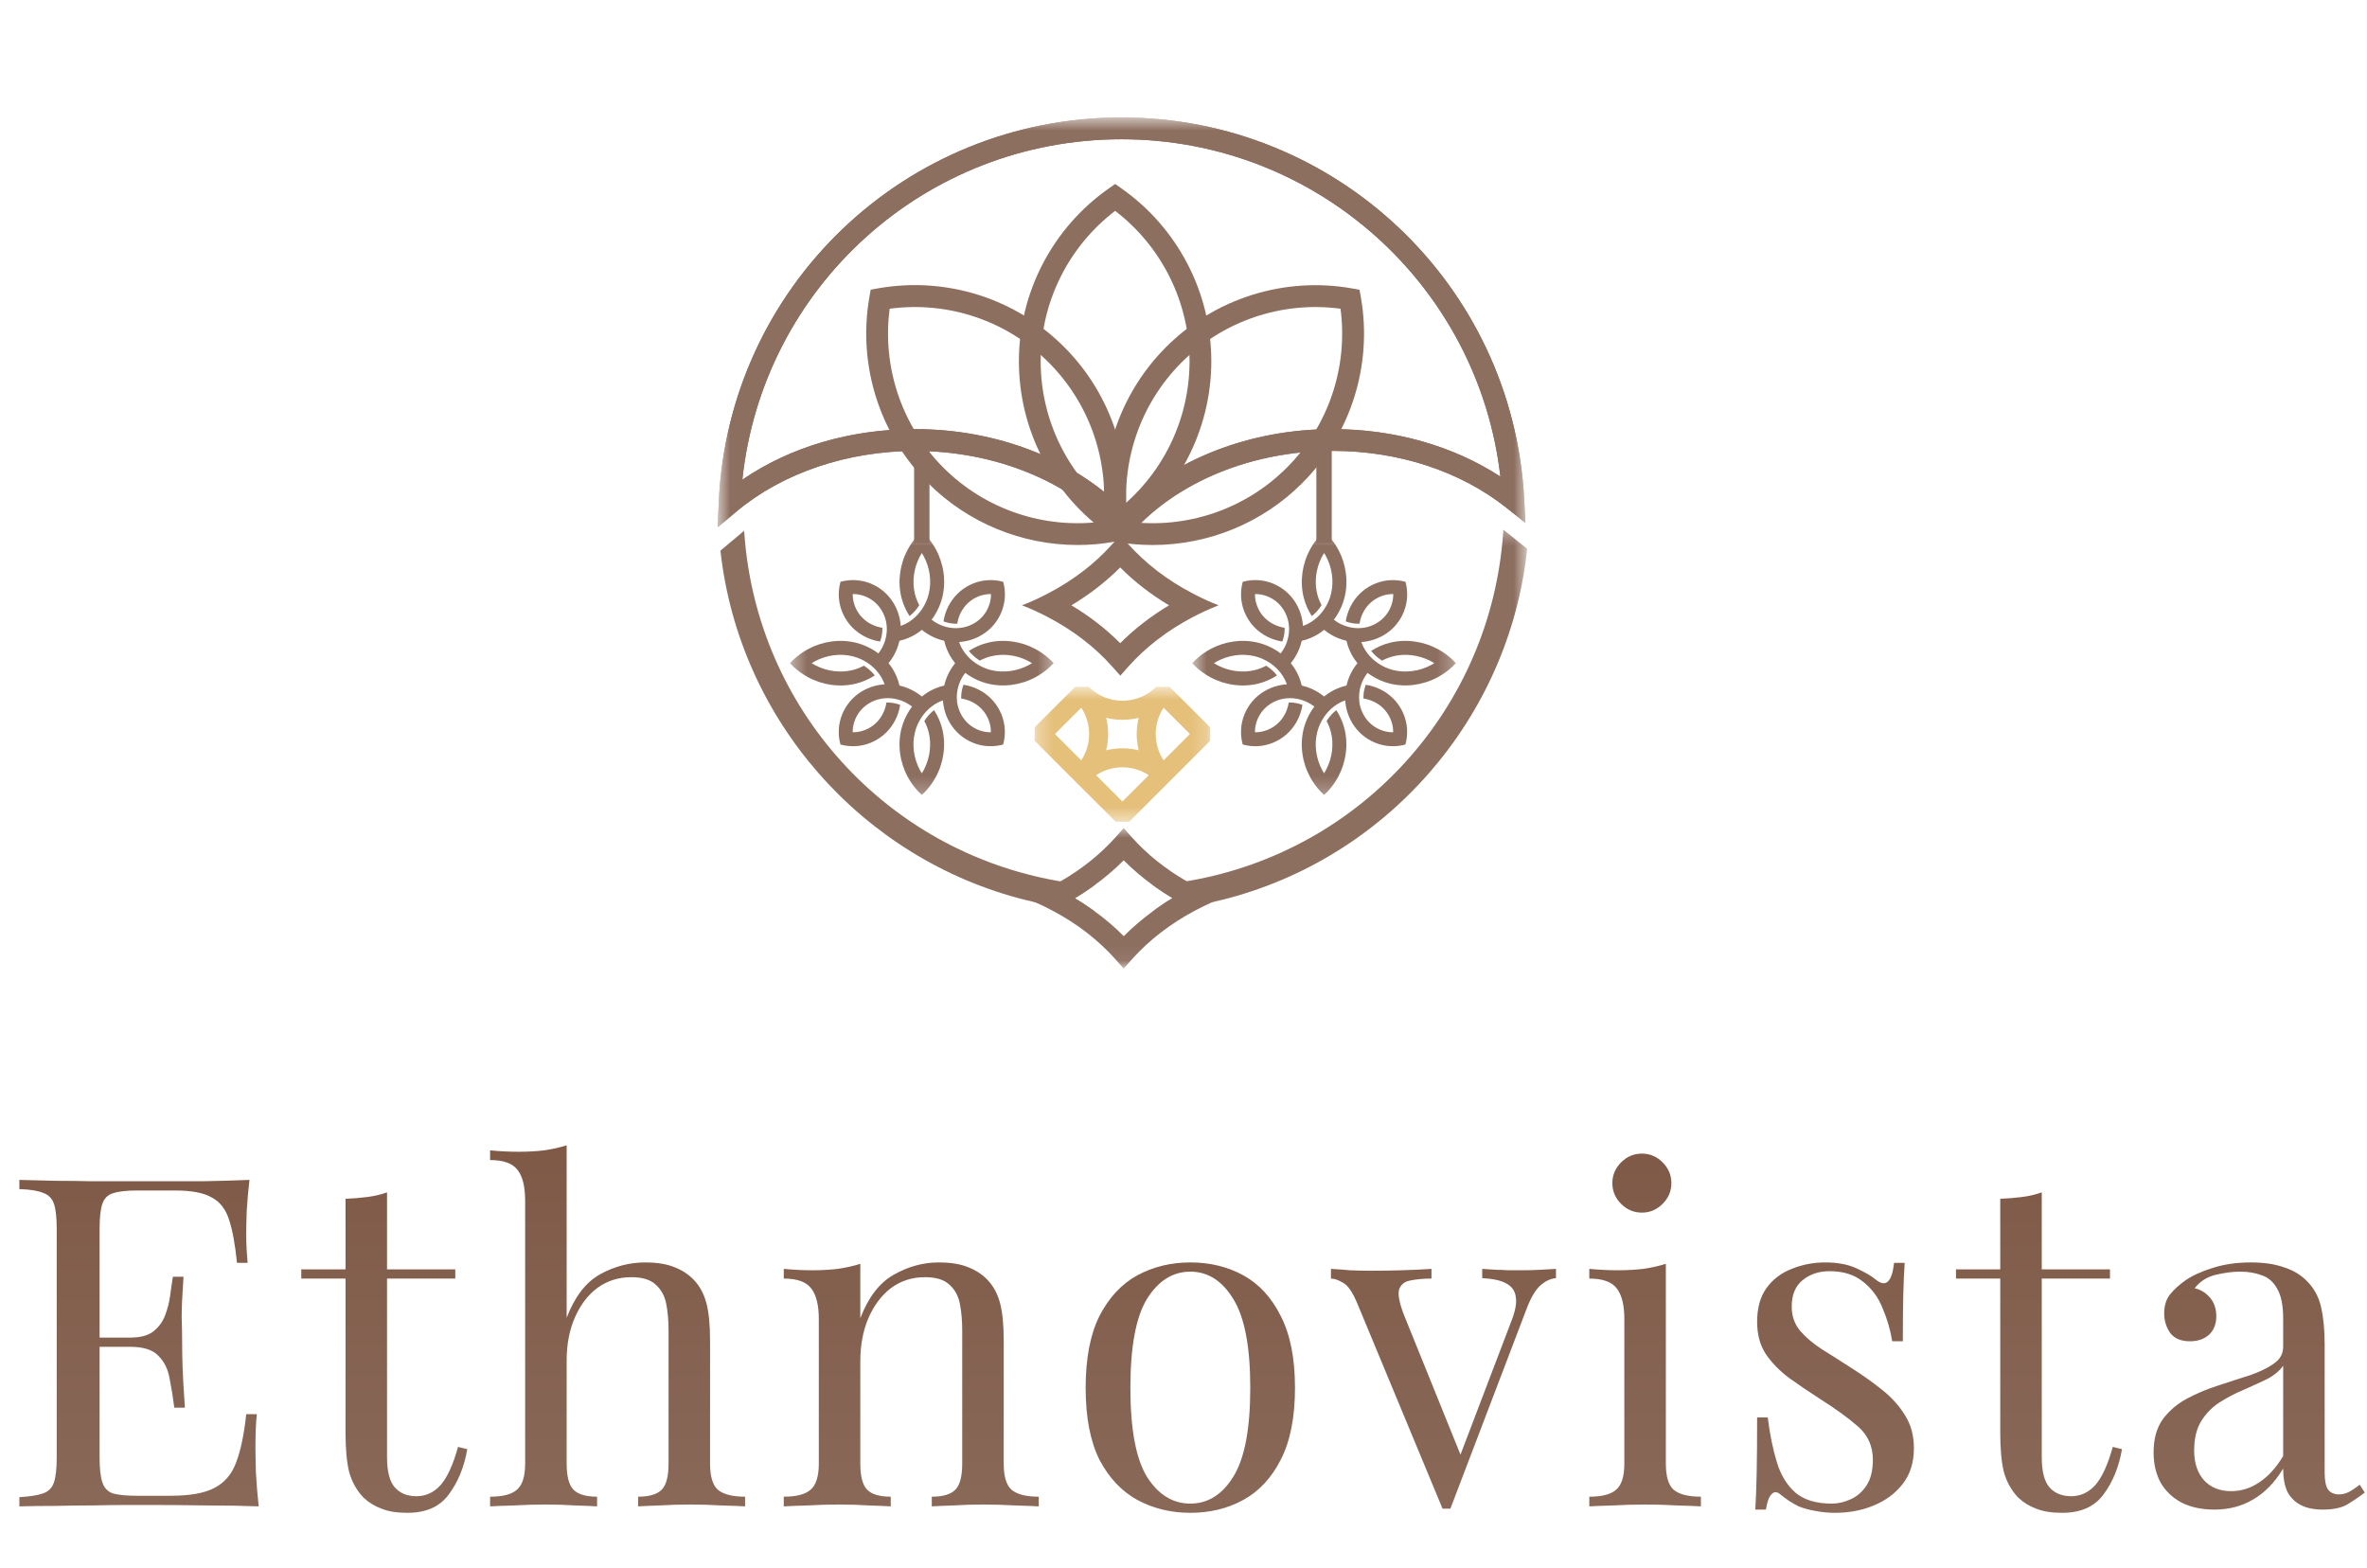 <svg width="154" height="102" viewBox="0 0 154 102" fill="none" xmlns="http://www.w3.org/2000/svg">
<path d="M16.23 76.76C16.15 77.46 16.09 78.14 16.05 78.8C16.03 79.46 16.02 79.96 16.02 80.3C16.02 80.66 16.03 81.01 16.05 81.35C16.07 81.67 16.09 81.94 16.11 82.16H15.42C15.3 80.98 15.13 80.05 14.91 79.37C14.69 78.67 14.31 78.18 13.77 77.9C13.25 77.6 12.46 77.45 11.4 77.45H8.91C8.23 77.45 7.71 77.51 7.35 77.63C7.01 77.73 6.78 77.96 6.66 78.32C6.54 78.66 6.48 79.2 6.48 79.94V94.82C6.48 95.54 6.54 96.08 6.66 96.44C6.78 96.8 7.01 97.04 7.35 97.16C7.71 97.26 8.23 97.31 8.91 97.31H11.1C12.36 97.31 13.31 97.14 13.95 96.8C14.61 96.46 15.08 95.91 15.36 95.15C15.66 94.37 15.88 93.32 16.02 92H16.71C16.65 92.54 16.62 93.26 16.62 94.16C16.62 94.54 16.63 95.09 16.65 95.81C16.69 96.51 16.75 97.24 16.83 98C15.81 97.96 14.66 97.94 13.38 97.94C12.1 97.92 10.96 97.91 9.96 97.91C9.52 97.91 8.95 97.91 8.25 97.91C7.57 97.91 6.83 97.92 6.03 97.94C5.23 97.94 4.42 97.95 3.6 97.97C2.78 97.97 2 97.98 1.26 98V97.4C1.94 97.36 2.45 97.28 2.79 97.16C3.15 97.04 3.39 96.8 3.51 96.44C3.63 96.08 3.69 95.54 3.69 94.82V79.94C3.69 79.2 3.63 78.66 3.51 78.32C3.39 77.96 3.15 77.72 2.79 77.6C2.45 77.46 1.94 77.38 1.26 77.36V76.76C2 76.78 2.78 76.8 3.6 76.82C4.42 76.82 5.23 76.83 6.03 76.85C6.83 76.85 7.57 76.85 8.25 76.85C8.95 76.85 9.52 76.85 9.96 76.85C10.88 76.85 11.92 76.85 13.08 76.85C14.26 76.83 15.31 76.8 16.23 76.76ZM11.07 87.02C11.07 87.02 11.07 87.12 11.07 87.32C11.07 87.52 11.07 87.62 11.07 87.62H5.58C5.58 87.62 5.58 87.52 5.58 87.32C5.58 87.12 5.58 87.02 5.58 87.02H11.07ZM11.94 83.06C11.86 84.2 11.82 85.07 11.82 85.67C11.84 86.27 11.85 86.82 11.85 87.32C11.85 87.82 11.86 88.37 11.88 88.97C11.9 89.57 11.95 90.44 12.03 91.58H11.34C11.26 90.94 11.16 90.32 11.04 89.72C10.94 89.1 10.7 88.6 10.32 88.22C9.96 87.82 9.34 87.62 8.46 87.62V87.02C9.12 87.02 9.62 86.89 9.96 86.63C10.32 86.35 10.58 86 10.74 85.58C10.9 85.16 11.01 84.73 11.07 84.29C11.13 83.83 11.19 83.42 11.25 83.06H11.94ZM25.181 77.57V82.58H29.621V83.18H25.181V94.79C25.181 95.73 25.351 96.39 25.691 96.77C26.031 97.15 26.501 97.34 27.101 97.34C27.701 97.34 28.221 97.1 28.661 96.62C29.101 96.12 29.481 95.29 29.801 94.13L30.401 94.28C30.201 95.44 29.801 96.42 29.201 97.22C28.621 98.02 27.721 98.42 26.501 98.42C25.821 98.42 25.261 98.33 24.821 98.15C24.381 97.99 23.991 97.75 23.651 97.43C23.211 96.97 22.901 96.42 22.721 95.78C22.561 95.14 22.481 94.29 22.481 93.23V83.18H19.601V82.58H22.481V77.99C22.981 77.97 23.461 77.93 23.921 77.87C24.381 77.81 24.801 77.71 25.181 77.57ZM36.867 74.51V85.73C37.387 84.37 38.107 83.43 39.027 82.91C39.967 82.39 40.947 82.13 41.967 82.13C42.727 82.13 43.357 82.23 43.857 82.43C44.377 82.63 44.807 82.91 45.147 83.27C45.527 83.67 45.797 84.17 45.957 84.77C46.117 85.37 46.197 86.18 46.197 87.2V95.21C46.197 96.05 46.367 96.62 46.707 96.92C47.067 97.22 47.657 97.37 48.477 97.37V98C48.137 97.98 47.617 97.96 46.917 97.94C46.217 97.9 45.537 97.88 44.877 97.88C44.217 97.88 43.567 97.9 42.927 97.94C42.307 97.96 41.837 97.98 41.517 98V97.37C42.237 97.37 42.747 97.22 43.047 96.92C43.347 96.62 43.497 96.05 43.497 95.21V86.54C43.497 85.92 43.447 85.35 43.347 84.83C43.247 84.31 43.017 83.89 42.657 83.57C42.317 83.25 41.787 83.09 41.067 83.09C40.247 83.09 39.517 83.32 38.877 83.78C38.257 84.24 37.767 84.88 37.407 85.7C37.047 86.52 36.867 87.46 36.867 88.52V95.21C36.867 96.05 37.017 96.62 37.317 96.92C37.617 97.22 38.127 97.37 38.847 97.37V98C38.527 97.98 38.047 97.96 37.407 97.94C36.787 97.9 36.147 97.88 35.487 97.88C34.827 97.88 34.147 97.9 33.447 97.94C32.747 97.96 32.227 97.98 31.887 98V97.37C32.707 97.37 33.287 97.22 33.627 96.92C33.987 96.62 34.167 96.05 34.167 95.21V78.11C34.167 77.21 34.007 76.55 33.687 76.13C33.367 75.69 32.767 75.47 31.887 75.47V74.84C32.527 74.9 33.147 74.93 33.747 74.93C34.327 74.93 34.877 74.9 35.397 74.84C35.937 74.76 36.427 74.65 36.867 74.51ZM61.073 82.13C61.833 82.13 62.463 82.23 62.963 82.43C63.483 82.63 63.913 82.91 64.253 83.27C64.633 83.67 64.903 84.17 65.063 84.77C65.223 85.37 65.303 86.18 65.303 87.2V95.21C65.303 96.05 65.473 96.62 65.813 96.92C66.173 97.22 66.763 97.37 67.583 97.37V98C67.243 97.98 66.723 97.96 66.023 97.94C65.323 97.9 64.643 97.88 63.983 97.88C63.323 97.88 62.673 97.9 62.033 97.94C61.413 97.96 60.943 97.98 60.623 98V97.37C61.343 97.37 61.853 97.22 62.153 96.92C62.453 96.62 62.603 96.05 62.603 95.21V86.54C62.603 85.92 62.553 85.35 62.453 84.83C62.353 84.31 62.123 83.89 61.763 83.57C61.423 83.25 60.893 83.09 60.173 83.09C59.333 83.09 58.593 83.33 57.953 83.81C57.333 84.29 56.843 84.95 56.483 85.79C56.143 86.61 55.973 87.53 55.973 88.55V95.21C55.973 96.05 56.123 96.62 56.423 96.92C56.723 97.22 57.233 97.37 57.953 97.37V98C57.633 97.98 57.153 97.96 56.513 97.94C55.893 97.9 55.253 97.88 54.593 97.88C53.933 97.88 53.253 97.9 52.553 97.94C51.853 97.96 51.333 97.98 50.993 98V97.37C51.813 97.37 52.393 97.22 52.733 96.92C53.093 96.62 53.273 96.05 53.273 95.21V85.82C53.273 84.92 53.113 84.26 52.793 83.84C52.473 83.4 51.873 83.18 50.993 83.18V82.55C51.633 82.61 52.253 82.64 52.853 82.64C53.433 82.64 53.983 82.61 54.503 82.55C55.043 82.47 55.533 82.36 55.973 82.22V85.76C56.493 84.4 57.213 83.46 58.133 82.94C59.073 82.4 60.053 82.13 61.073 82.13ZM77.444 82.13C78.724 82.13 79.874 82.41 80.894 82.97C81.914 83.53 82.724 84.41 83.324 85.61C83.944 86.81 84.254 88.37 84.254 90.29C84.254 92.21 83.944 93.77 83.324 94.97C82.724 96.15 81.914 97.02 80.894 97.58C79.874 98.14 78.724 98.42 77.444 98.42C76.184 98.42 75.034 98.14 73.994 97.58C72.974 97.02 72.154 96.15 71.534 94.97C70.934 93.77 70.634 92.21 70.634 90.29C70.634 88.37 70.934 86.81 71.534 85.61C72.154 84.41 72.974 83.53 73.994 82.97C75.034 82.41 76.184 82.13 77.444 82.13ZM77.444 82.73C76.304 82.73 75.364 83.32 74.624 84.5C73.904 85.68 73.544 87.61 73.544 90.29C73.544 92.97 73.904 94.9 74.624 96.08C75.364 97.24 76.304 97.82 77.444 97.82C78.584 97.82 79.514 97.24 80.234 96.08C80.974 94.9 81.344 92.97 81.344 90.29C81.344 87.61 80.974 85.68 80.234 84.5C79.514 83.32 78.584 82.73 77.444 82.73ZM101.234 82.55V83.15C100.854 83.19 100.504 83.36 100.184 83.66C99.864 83.96 99.564 84.49 99.284 85.25L94.364 98.15C94.284 98.15 94.204 98.15 94.124 98.15C94.044 98.15 93.954 98.15 93.854 98.15L88.334 84.86C88.014 84.08 87.694 83.61 87.374 83.45C87.074 83.27 86.814 83.18 86.594 83.18V82.55C86.994 82.57 87.404 82.6 87.824 82.64C88.264 82.66 88.734 82.67 89.234 82.67C89.854 82.67 90.504 82.66 91.184 82.64C91.884 82.62 92.534 82.59 93.134 82.55V83.18C92.634 83.18 92.184 83.22 91.784 83.3C91.404 83.36 91.154 83.55 91.034 83.87C90.934 84.19 91.034 84.74 91.334 85.52L95.084 94.79L94.904 94.94L98.324 85.97C98.584 85.31 98.684 84.79 98.624 84.41C98.584 84.01 98.384 83.71 98.024 83.51C97.684 83.31 97.154 83.19 96.434 83.15V82.55C96.794 82.57 97.104 82.59 97.364 82.61C97.624 82.61 97.874 82.62 98.114 82.64C98.374 82.64 98.654 82.64 98.954 82.64C99.414 82.64 99.824 82.63 100.184 82.61C100.564 82.59 100.914 82.57 101.234 82.55ZM106.822 75.05C107.342 75.05 107.792 75.24 108.172 75.62C108.552 76 108.742 76.45 108.742 76.97C108.742 77.49 108.552 77.94 108.172 78.32C107.792 78.7 107.342 78.89 106.822 78.89C106.302 78.89 105.852 78.7 105.472 78.32C105.092 77.94 104.902 77.49 104.902 76.97C104.902 76.45 105.092 76 105.472 75.62C105.852 75.24 106.302 75.05 106.822 75.05ZM108.382 82.22V95.21C108.382 96.05 108.552 96.62 108.892 96.92C109.252 97.22 109.842 97.37 110.662 97.37V98C110.322 97.98 109.802 97.96 109.102 97.94C108.422 97.9 107.732 97.88 107.032 97.88C106.352 97.88 105.662 97.9 104.962 97.94C104.262 97.96 103.742 97.98 103.402 98V97.37C104.222 97.37 104.802 97.22 105.142 96.92C105.502 96.62 105.682 96.05 105.682 95.21V85.82C105.682 84.92 105.522 84.26 105.202 83.84C104.882 83.4 104.282 83.18 103.402 83.18V82.55C104.042 82.61 104.662 82.64 105.262 82.64C105.842 82.64 106.392 82.61 106.912 82.55C107.452 82.47 107.942 82.36 108.382 82.22ZM118.761 82.13C119.561 82.13 120.241 82.26 120.801 82.52C121.361 82.78 121.771 83.02 122.031 83.24C122.691 83.78 123.091 83.42 123.231 82.16H123.921C123.881 82.72 123.851 83.39 123.831 84.17C123.811 84.93 123.801 85.96 123.801 87.26H123.111C122.991 86.52 122.781 85.8 122.481 85.1C122.201 84.4 121.781 83.83 121.221 83.39C120.661 82.93 119.931 82.7 119.031 82.7C118.331 82.7 117.741 82.9 117.261 83.3C116.801 83.68 116.571 84.25 116.571 85.01C116.571 85.61 116.751 86.13 117.111 86.57C117.471 86.99 117.941 87.39 118.521 87.77C119.101 88.13 119.731 88.53 120.411 88.97C121.171 89.45 121.861 89.94 122.481 90.44C123.101 90.94 123.591 91.49 123.951 92.09C124.331 92.69 124.521 93.4 124.521 94.22C124.521 95.14 124.281 95.91 123.801 96.53C123.321 97.15 122.691 97.62 121.911 97.94C121.151 98.26 120.311 98.42 119.391 98.42C118.951 98.42 118.531 98.38 118.131 98.3C117.751 98.24 117.381 98.14 117.021 98C116.821 97.9 116.611 97.78 116.391 97.64C116.191 97.5 115.991 97.35 115.791 97.19C115.591 97.03 115.411 97.04 115.251 97.22C115.091 97.38 114.971 97.71 114.891 98.21H114.201C114.241 97.57 114.271 96.79 114.291 95.87C114.311 94.95 114.321 93.73 114.321 92.21H115.011C115.151 93.33 115.351 94.31 115.611 95.15C115.871 95.99 116.281 96.65 116.841 97.13C117.401 97.59 118.181 97.82 119.181 97.82C119.581 97.82 119.981 97.73 120.381 97.55C120.801 97.37 121.151 97.07 121.431 96.65C121.711 96.23 121.851 95.67 121.851 94.97C121.851 94.09 121.531 93.37 120.891 92.81C120.251 92.25 119.441 91.66 118.461 91.04C117.741 90.58 117.061 90.12 116.421 89.66C115.801 89.2 115.291 88.68 114.891 88.1C114.511 87.52 114.321 86.82 114.321 86C114.321 85.1 114.521 84.37 114.921 83.81C115.341 83.23 115.891 82.81 116.571 82.55C117.251 82.27 117.981 82.13 118.761 82.13ZM132.839 77.57V82.58H137.279V83.18H132.839V94.79C132.839 95.73 133.009 96.39 133.349 96.77C133.689 97.15 134.159 97.34 134.759 97.34C135.359 97.34 135.879 97.1 136.319 96.62C136.759 96.12 137.139 95.29 137.459 94.13L138.059 94.28C137.859 95.44 137.459 96.42 136.859 97.22C136.279 98.02 135.379 98.42 134.159 98.42C133.479 98.42 132.919 98.33 132.479 98.15C132.039 97.99 131.649 97.75 131.309 97.43C130.869 96.97 130.559 96.42 130.379 95.78C130.219 95.14 130.139 94.29 130.139 93.23V83.18H127.259V82.58H130.139V77.99C130.639 77.97 131.119 77.93 131.579 77.87C132.039 77.81 132.459 77.71 132.839 77.57ZM144.075 98.21C143.255 98.21 142.545 98.06 141.945 97.76C141.345 97.44 140.885 97 140.565 96.44C140.265 95.88 140.115 95.23 140.115 94.49C140.115 93.61 140.315 92.89 140.715 92.33C141.135 91.77 141.665 91.32 142.305 90.98C142.945 90.64 143.615 90.36 144.315 90.14C145.035 89.9 145.715 89.68 146.355 89.48C146.995 89.26 147.515 89.01 147.915 88.73C148.335 88.45 148.545 88.08 148.545 87.62V85.76C148.545 84.92 148.415 84.28 148.155 83.84C147.915 83.4 147.585 83.11 147.165 82.97C146.745 82.81 146.275 82.73 145.755 82.73C145.255 82.73 144.715 82.8 144.135 82.94C143.575 83.08 143.125 83.37 142.785 83.81C143.165 83.89 143.495 84.09 143.775 84.41C144.055 84.73 144.195 85.14 144.195 85.64C144.195 86.14 144.035 86.54 143.715 86.84C143.395 87.12 142.985 87.26 142.485 87.26C141.905 87.26 141.475 87.08 141.195 86.72C140.935 86.34 140.805 85.92 140.805 85.46C140.805 84.94 140.935 84.52 141.195 84.2C141.455 83.88 141.785 83.58 142.185 83.3C142.645 82.98 143.235 82.71 143.955 82.49C144.695 82.25 145.525 82.13 146.445 82.13C147.265 82.13 147.965 82.23 148.545 82.43C149.125 82.61 149.605 82.88 149.985 83.24C150.505 83.72 150.845 84.31 151.005 85.01C151.165 85.69 151.245 86.51 151.245 87.47V95.81C151.245 96.31 151.315 96.67 151.455 96.89C151.615 97.11 151.855 97.22 152.175 97.22C152.395 97.22 152.605 97.17 152.805 97.07C153.005 96.97 153.245 96.81 153.525 96.59L153.855 97.1C153.435 97.42 153.035 97.69 152.655 97.91C152.275 98.11 151.765 98.21 151.125 98.21C150.545 98.21 150.065 98.11 149.685 97.91C149.305 97.71 149.015 97.42 148.815 97.04C148.635 96.64 148.545 96.14 148.545 95.54C148.005 96.44 147.355 97.11 146.595 97.55C145.855 97.99 145.015 98.21 144.075 98.21ZM145.155 97.01C145.815 97.01 146.425 96.82 146.985 96.44C147.565 96.06 148.085 95.49 148.545 94.73V88.85C148.305 89.19 147.955 89.48 147.495 89.72C147.035 89.94 146.535 90.17 145.995 90.41C145.455 90.63 144.935 90.9 144.435 91.22C143.955 91.52 143.555 91.92 143.235 92.42C142.915 92.92 142.755 93.57 142.755 94.37C142.755 95.17 142.965 95.81 143.385 96.29C143.825 96.77 144.415 97.01 145.155 97.01Z" fill="url(#paint0_linear_457_9229)"/>
<path d="M72.86 35.111L72.454 34.699C72.421 34.666 72.383 34.628 72.35 34.59L71.982 34.178L72.882 33.195L73.81 34.2L73.398 34.611C73.355 34.661 73.327 34.688 73.294 34.721L72.86 35.111Z" fill="#8D6F60"/>
<path d="M72.553 35.045L72.147 34.759C68.481 32.191 66.291 27.982 66.291 23.504C66.291 19.026 68.481 14.822 72.147 12.254L72.553 11.969L72.959 12.254C76.625 14.828 78.809 19.031 78.809 23.504C78.809 27.977 76.62 32.185 72.959 34.759L72.553 35.045ZM72.553 13.719C69.513 16.04 67.707 19.663 67.707 23.51C67.707 27.356 69.507 30.979 72.553 33.3C75.593 30.973 77.393 27.351 77.393 23.51C77.393 19.668 75.593 16.046 72.553 13.719Z" fill="#8D6F60"/>
<path d="M74.996 35.456C74.205 35.456 73.415 35.391 72.625 35.254L72.137 35.166L72.048 34.677C71.275 30.265 72.702 25.743 75.868 22.576C79.034 19.41 83.557 17.983 87.963 18.762L88.452 18.85L88.54 19.339C89.314 23.751 87.881 28.273 84.72 31.434C82.13 34.029 78.612 35.456 74.996 35.456ZM73.371 33.931C77.169 34.436 81 33.147 83.716 30.43C86.433 27.713 87.717 23.882 87.217 20.085C83.425 19.575 79.589 20.864 76.873 23.581C74.15 26.302 72.867 30.139 73.371 33.931Z" fill="#8D6F60"/>
<path d="M70.111 35.456C66.494 35.456 62.982 34.029 60.381 31.428C57.22 28.268 55.793 23.745 56.562 19.333L56.649 18.845L57.138 18.757C61.55 17.978 66.072 19.405 69.233 22.571C72.399 25.737 73.826 30.265 73.047 34.672L72.959 35.16L72.471 35.248C71.686 35.391 70.896 35.456 70.111 35.456ZM57.884 20.085C57.379 23.877 58.669 27.713 61.385 30.43C64.102 33.147 67.938 34.436 71.73 33.931C72.24 30.139 70.95 26.302 68.228 23.581C65.512 20.858 61.676 19.575 57.884 20.085Z" fill="#8D6F60"/>
<mask id="mask0_457_9229" style="mask-type:luminance" maskUnits="userSpaceOnUse" x="46" y="7" width="54" height="29">
<path d="M46.69 7.639H99.329V35.28H46.69V7.639Z" fill="white"/>
</mask>
<g mask="url(#mask0_457_9229)">
<path d="M73.114 35.254L72.581 34.655C69.612 31.324 64.739 29.337 59.537 29.337C55.146 29.337 50.915 30.77 47.93 33.267L46.69 34.304L46.761 32.691C47.381 18.642 58.894 7.639 72.971 7.639C86.915 7.639 98.418 18.532 99.164 32.444L99.246 34.019L98.012 33.036C95.004 30.649 90.987 29.332 86.69 29.332C81.487 29.332 76.609 31.319 73.64 34.65L73.114 35.254ZM59.531 27.916C64.838 27.916 69.848 29.859 73.108 33.147C76.368 29.859 81.383 27.916 86.69 27.916C90.724 27.916 94.543 29.003 97.617 31.006C96.19 18.581 85.642 9.06 72.971 9.06C60.178 9.06 49.626 18.67 48.297 31.209C51.414 29.074 55.344 27.916 59.531 27.916Z" fill="#8D6F60"/>
<path d="M73.114 35.254L72.581 34.655C69.612 31.324 64.739 29.337 59.537 29.337C55.146 29.337 50.915 30.77 47.93 33.267L46.69 34.304L46.761 32.691C47.381 18.642 58.894 7.639 72.971 7.639C86.915 7.639 98.418 18.532 99.164 32.444L99.246 34.019L98.012 33.036C95.004 30.649 90.987 29.332 86.69 29.332C81.487 29.332 76.609 31.319 73.64 34.65L73.114 35.254ZM59.531 27.916C64.838 27.916 69.848 29.859 73.108 33.147C76.368 29.859 81.383 27.916 86.69 27.916C90.724 27.916 94.543 29.003 97.617 31.006C96.19 18.581 85.642 9.06 72.971 9.06C60.178 9.06 49.626 18.67 48.297 31.209C51.414 29.074 55.344 27.916 59.531 27.916Z" fill="#8D6F60"/>
</g>
<path d="M77.547 38.579C75.95 37.745 74.545 36.669 73.414 35.407L72.888 34.814L72.36 35.407C71.23 36.675 69.825 37.745 68.228 38.585C67.669 38.881 67.092 39.15 66.494 39.38C67.092 39.611 67.674 39.88 68.228 40.176C69.825 41.016 71.23 42.091 72.355 43.359L72.888 43.957L73.42 43.359C74.55 42.091 75.955 41.022 77.547 40.176C78.106 39.88 78.683 39.616 79.281 39.38C78.677 39.145 78.101 38.876 77.547 38.579ZM72.882 41.844C71.954 40.911 70.885 40.083 69.705 39.38C70.885 38.678 71.949 37.849 72.882 36.916C73.809 37.849 74.88 38.678 76.059 39.38C74.885 40.083 73.815 40.906 72.882 41.844Z" fill="#8D6F60"/>
<mask id="mask1_457_9229" style="mask-type:luminance" maskUnits="userSpaceOnUse" x="66" y="53" width="14" height="10">
<path d="M66.561 53.76H79.627V62.939H66.561V53.76Z" fill="white"/>
</mask>
<g mask="url(#mask1_457_9229)">
<path d="M79.452 58.418C78.87 58.187 78.311 57.929 77.768 57.644C77.652 57.584 77.537 57.517 77.422 57.452C77.399 57.441 77.377 57.424 77.356 57.413C77.312 57.386 77.268 57.364 77.224 57.342C75.852 56.557 74.634 55.586 73.635 54.467L73.108 53.874L72.581 54.467C71.577 55.586 70.364 56.557 68.987 57.342C68.921 57.38 68.855 57.419 68.789 57.452C68.789 57.452 68.789 57.457 68.784 57.457C68.674 57.523 68.559 57.584 68.444 57.644C67.906 57.929 67.346 58.193 66.764 58.418C66.748 58.429 66.732 58.434 66.715 58.44C66.786 58.467 66.858 58.495 66.929 58.527C66.929 58.527 66.929 58.527 66.934 58.527C67.071 58.582 67.209 58.642 67.346 58.697C67.725 58.862 68.092 59.038 68.449 59.23C70.046 60.069 71.451 61.145 72.576 62.413L73.108 63.011L73.641 62.413C74.771 61.145 76.176 60.075 77.768 59.23C78.124 59.038 78.492 58.862 78.87 58.697C79.079 58.604 79.287 58.522 79.496 58.44C79.485 58.434 79.474 58.429 79.452 58.418ZM73.114 60.904C72.526 60.311 71.885 59.762 71.188 59.263C71.138 59.224 71.088 59.192 71.034 59.153C71.006 59.131 70.984 59.114 70.951 59.098C70.622 58.868 70.282 58.642 69.93 58.434C70.299 58.215 70.66 57.984 71.006 57.737C71.012 57.737 71.018 57.732 71.018 57.726C71.072 57.688 71.127 57.649 71.188 57.606C71.879 57.106 72.521 56.563 73.108 55.97C73.695 56.557 74.338 57.106 75.029 57.606C75.078 57.638 75.122 57.671 75.172 57.704C75.183 57.715 75.199 57.721 75.21 57.732C75.556 57.978 75.918 58.215 76.286 58.429C75.934 58.637 75.594 58.857 75.265 59.092C75.248 59.103 75.232 59.114 75.221 59.125C75.161 59.17 75.1 59.213 75.04 59.257C74.349 59.762 73.701 60.311 73.114 60.904Z" fill="#8D6F60"/>
</g>
<path d="M71.034 59.159C71.084 59.192 71.138 59.23 71.188 59.268L70.947 59.246C69.728 59.147 68.521 58.966 67.352 58.697C67.149 58.653 66.941 58.604 66.737 58.555C56.08 55.899 48.1 46.794 46.882 35.895L46.877 35.819L48.413 34.529L48.435 34.803C49.28 46.097 57.661 55.35 68.818 57.309C68.872 57.32 68.933 57.331 68.987 57.337C69.663 57.452 70.343 57.534 71.018 57.595L71.182 57.606C71.128 57.644 71.073 57.688 71.012 57.726C71.012 57.726 71.007 57.732 71.001 57.737C70.656 57.984 70.299 58.22 69.926 58.434C70.277 58.642 70.617 58.868 70.947 59.098C70.985 59.12 71.012 59.136 71.034 59.159Z" fill="#8D6F60"/>
<mask id="mask2_457_9229" style="mask-type:luminance" maskUnits="userSpaceOnUse" x="74" y="34" width="26" height="26">
<path d="M74.961 34.347H99.33V59.36H74.961V34.347Z" fill="white"/>
</mask>
<g mask="url(#mask2_457_9229)">
<path d="M99.362 35.704L99.351 35.78C98.172 46.74 90.186 55.893 79.48 58.549C79.277 58.599 79.074 58.648 78.871 58.692C77.691 58.955 76.484 59.142 75.276 59.235L75.04 59.251C75.101 59.208 75.161 59.164 75.222 59.12C75.238 59.109 75.255 59.098 75.266 59.087C75.594 58.857 75.935 58.637 76.286 58.423C75.918 58.204 75.556 57.967 75.211 57.726C75.199 57.715 75.183 57.71 75.172 57.699C75.123 57.665 75.079 57.633 75.029 57.6L75.199 57.584C75.874 57.528 76.555 57.441 77.23 57.326C77.285 57.315 77.345 57.304 77.4 57.298C88.59 55.339 96.975 46.053 97.793 34.727L97.809 34.458L99.362 35.704Z" fill="#8D6F60"/>
</g>
<mask id="mask3_457_9229" style="mask-type:luminance" maskUnits="userSpaceOnUse" x="51" y="34" width="18" height="18">
<path d="M51.397 34.565H68.614V51.785H51.397V34.565Z" fill="white"/>
</mask>
<g mask="url(#mask3_457_9229)">
<path d="M67.874 42.542C67.715 42.427 67.55 42.322 67.377 42.229C66.432 41.719 65.294 41.552 64.242 41.819C63.816 41.926 63.407 42.105 63.037 42.346C63.203 42.558 63.404 42.746 63.636 42.904C63.673 42.93 63.712 42.954 63.749 42.978C63.974 42.856 64.215 42.761 64.463 42.699C65.25 42.501 66.115 42.61 66.852 42.979C66.883 42.995 66.915 43.011 66.945 43.028C67.012 43.065 67.079 43.103 67.144 43.144C67.078 43.185 67.012 43.224 66.945 43.26C66.189 43.668 65.284 43.797 64.463 43.59C64.11 43.501 63.775 43.347 63.477 43.144C63.219 42.968 62.99 42.755 62.802 42.511C62.702 42.38 62.613 42.241 62.538 42.096C62.53 42.079 62.521 42.062 62.513 42.044C62.47 41.955 62.432 41.862 62.399 41.768C62.474 41.764 62.55 41.757 62.625 41.747C62.648 41.743 62.669 41.741 62.691 41.737C63.358 41.635 63.996 41.323 64.478 40.841C64.949 40.37 65.262 39.745 65.353 39.083C65.364 39.008 65.372 38.932 65.376 38.856C65.383 38.751 65.383 38.647 65.378 38.542C65.368 38.308 65.332 38.076 65.27 37.85C64.944 37.761 64.603 37.724 64.266 37.745C64.19 37.749 64.114 37.757 64.039 37.767C63.377 37.858 62.751 38.172 62.281 38.643C61.799 39.124 61.487 39.759 61.385 40.426C61.405 40.434 61.425 40.441 61.445 40.448C61.69 40.534 61.942 40.577 62.194 40.577C62.209 40.577 62.227 40.577 62.246 40.577C62.257 40.577 62.269 40.576 62.281 40.575C62.353 40.089 62.58 39.628 62.923 39.285C63.256 38.953 63.699 38.731 64.163 38.668C64.17 38.666 64.177 38.666 64.185 38.665C64.28 38.652 64.377 38.647 64.474 38.648C64.475 38.752 64.469 38.857 64.455 38.959C64.391 39.422 64.169 39.866 63.837 40.199C63.485 40.55 63.008 40.781 62.508 40.846C62.425 40.857 62.341 40.864 62.257 40.866C62.236 40.867 62.217 40.867 62.197 40.867C61.912 40.867 61.625 40.817 61.353 40.722C61.241 40.683 61.132 40.636 61.026 40.582C60.964 40.55 60.903 40.516 60.844 40.48C60.764 40.429 60.686 40.376 60.611 40.318C60.669 40.241 60.724 40.163 60.776 40.083C61.016 39.713 61.197 39.304 61.304 38.879C61.569 37.825 61.403 36.688 60.892 35.744C60.8 35.572 60.695 35.405 60.58 35.246C60.523 35.167 60.464 35.09 60.402 35.015C60.269 34.856 60.127 34.706 59.977 34.565C59.754 34.773 59.551 35 59.374 35.246C59.259 35.405 59.154 35.571 59.061 35.744C58.551 36.688 58.384 37.826 58.65 38.879C58.757 39.304 58.936 39.712 59.176 40.08C59.39 39.914 59.578 39.712 59.737 39.479C59.761 39.442 59.785 39.406 59.809 39.368C59.687 39.144 59.594 38.904 59.531 38.657C59.332 37.869 59.442 37.002 59.813 36.265C59.829 36.235 59.844 36.205 59.86 36.175C59.896 36.108 59.936 36.041 59.977 35.976C60.017 36.041 60.056 36.108 60.093 36.175C60.501 36.931 60.629 37.836 60.421 38.657C60.333 39.009 60.18 39.345 59.977 39.643C59.8 39.9 59.587 40.13 59.343 40.317C59.212 40.419 59.074 40.507 58.928 40.582C58.911 40.59 58.895 40.598 58.877 40.607C58.787 40.65 58.695 40.688 58.601 40.721C58.596 40.646 58.589 40.57 58.579 40.495C58.576 40.471 58.572 40.448 58.569 40.424C58.466 39.758 58.154 39.123 57.672 38.642C57.202 38.171 56.577 37.858 55.914 37.767C55.839 37.756 55.764 37.748 55.688 37.744C55.583 37.737 55.477 37.737 55.372 37.742C55.139 37.752 54.907 37.788 54.683 37.85C54.592 38.175 54.556 38.517 54.576 38.854C54.581 38.93 54.589 39.006 54.599 39.081C54.69 39.745 55.004 40.37 55.475 40.841C55.955 41.321 56.591 41.634 57.257 41.737C57.265 41.715 57.273 41.693 57.28 41.671C57.365 41.427 57.409 41.175 57.409 40.923C57.409 40.908 57.409 40.89 57.408 40.87C57.408 40.861 57.408 40.851 57.407 40.841C56.921 40.769 56.46 40.541 56.118 40.199C55.785 39.865 55.563 39.422 55.499 38.958C55.497 38.949 55.497 38.94 55.496 38.932C55.484 38.838 55.478 38.743 55.48 38.648C55.583 38.647 55.688 38.653 55.79 38.667C56.254 38.73 56.697 38.953 57.03 39.285C57.382 39.636 57.613 40.114 57.678 40.613C57.689 40.697 57.696 40.781 57.697 40.865C57.698 40.885 57.698 40.905 57.698 40.925C57.698 41.21 57.648 41.497 57.554 41.768C57.514 41.88 57.468 41.99 57.414 42.096C57.382 42.156 57.349 42.216 57.313 42.274C57.263 42.356 57.208 42.435 57.15 42.511C57.072 42.452 56.994 42.397 56.912 42.343C56.542 42.104 56.134 41.925 55.71 41.819C54.657 41.553 53.518 41.719 52.575 42.229C52.402 42.322 52.236 42.427 52.077 42.542C51.999 42.598 51.924 42.657 51.849 42.718C51.689 42.849 51.537 42.992 51.397 43.143C51.603 43.367 51.831 43.569 52.077 43.746C52.236 43.861 52.402 43.966 52.575 44.059C53.519 44.569 54.657 44.736 55.71 44.47C56.135 44.362 56.544 44.183 56.913 43.942C56.746 43.727 56.544 43.538 56.31 43.378C56.275 43.354 56.24 43.331 56.203 43.309C55.978 43.431 55.736 43.525 55.487 43.589C54.698 43.788 53.83 43.677 53.092 43.304C53.063 43.29 53.034 43.275 53.006 43.259C52.938 43.224 52.872 43.184 52.807 43.143C52.872 43.102 52.939 43.064 53.006 43.027C53.761 42.619 54.667 42.491 55.487 42.699C55.84 42.787 56.175 42.94 56.474 43.143C56.731 43.32 56.961 43.533 57.148 43.777C57.249 43.907 57.338 44.046 57.412 44.192C57.42 44.207 57.427 44.222 57.435 44.238C57.48 44.329 57.519 44.424 57.552 44.519C57.477 44.524 57.401 44.531 57.325 44.541C57.303 44.544 57.279 44.548 57.257 44.551C56.59 44.654 55.955 44.965 55.473 45.447C55.003 45.917 54.689 46.543 54.597 47.205C54.587 47.28 54.58 47.356 54.576 47.432C54.569 47.535 54.568 47.639 54.572 47.742C54.581 47.977 54.619 48.21 54.681 48.436C55.007 48.526 55.348 48.562 55.685 48.542C55.761 48.538 55.837 48.53 55.912 48.52C56.574 48.428 57.199 48.115 57.67 47.644C58.152 47.162 58.465 46.525 58.566 45.857C58.545 45.849 58.523 45.84 58.501 45.833C58.256 45.748 58.004 45.704 57.752 45.704C57.737 45.704 57.72 45.704 57.7 45.705C57.691 45.705 57.68 45.706 57.671 45.706C57.599 46.194 57.372 46.657 57.029 47.001C56.695 47.333 56.252 47.556 55.788 47.619C55.779 47.62 55.771 47.622 55.762 47.622C55.668 47.634 55.573 47.639 55.478 47.638C55.477 47.534 55.483 47.43 55.497 47.327C55.561 46.864 55.782 46.421 56.115 46.088C56.466 45.736 56.943 45.505 57.444 45.44C57.527 45.429 57.61 45.423 57.696 45.42C57.715 45.42 57.735 45.42 57.755 45.42C58.04 45.42 58.327 45.469 58.599 45.565C58.711 45.604 58.82 45.65 58.926 45.704C58.986 45.735 59.045 45.768 59.102 45.803C59.184 45.854 59.264 45.908 59.341 45.967C59.283 46.044 59.228 46.122 59.176 46.202C58.935 46.573 58.755 46.982 58.648 47.407C58.383 48.46 58.548 49.598 59.059 50.542C59.152 50.714 59.256 50.88 59.371 51.039C59.427 51.117 59.484 51.192 59.545 51.266C59.678 51.426 59.821 51.578 59.974 51.72C60.196 51.514 60.399 51.286 60.577 51.039C60.691 50.88 60.796 50.715 60.889 50.542C61.399 49.597 61.565 48.46 61.3 47.407C61.193 46.98 61.012 46.57 60.771 46.2C60.557 46.366 60.367 46.569 60.209 46.802C60.184 46.838 60.16 46.874 60.138 46.911C60.26 47.137 60.356 47.378 60.419 47.629C60.618 48.418 60.507 49.285 60.136 50.022C60.121 50.052 60.105 50.081 60.09 50.111C60.053 50.178 60.014 50.245 59.974 50.31C59.933 50.244 59.894 50.178 59.858 50.111C59.449 49.355 59.321 48.45 59.529 47.629C59.617 47.276 59.77 46.941 59.974 46.643C60.149 46.385 60.364 46.156 60.607 45.968C60.738 45.867 60.876 45.779 61.022 45.704C61.038 45.697 61.053 45.689 61.068 45.682C61.159 45.637 61.253 45.598 61.35 45.565C61.354 45.64 61.361 45.716 61.371 45.791C61.374 45.813 61.377 45.834 61.38 45.856C61.482 46.523 61.794 47.161 62.277 47.643C62.748 48.114 63.373 48.428 64.035 48.519C64.11 48.529 64.186 48.537 64.263 48.541C64.365 48.548 64.468 48.549 64.571 48.544C64.807 48.535 65.041 48.498 65.267 48.436C65.357 48.11 65.393 47.769 65.372 47.431C65.368 47.355 65.361 47.279 65.35 47.204C65.259 46.542 64.945 45.916 64.475 45.446C63.993 44.963 63.355 44.651 62.687 44.548C62.68 44.569 62.672 44.589 62.664 44.61C62.579 44.855 62.536 45.107 62.536 45.359C62.536 45.374 62.536 45.391 62.537 45.411C62.537 45.423 62.537 45.433 62.537 45.445C63.025 45.516 63.489 45.744 63.832 46.088C64.164 46.421 64.386 46.864 64.45 47.327C64.451 47.335 64.451 47.342 64.452 47.349C64.465 47.445 64.47 47.542 64.469 47.639C64.365 47.64 64.261 47.634 64.158 47.62C63.695 47.556 63.251 47.334 62.919 47.001C62.567 46.65 62.336 46.173 62.27 45.673C62.26 45.59 62.253 45.506 62.252 45.421C62.251 45.402 62.251 45.382 62.251 45.362C62.251 45.077 62.3 44.79 62.395 44.518C62.435 44.406 62.481 44.297 62.535 44.191C62.567 44.13 62.6 44.069 62.636 44.011C62.685 43.929 62.741 43.851 62.798 43.775C62.874 43.832 62.952 43.886 63.031 43.938C63.401 44.18 63.811 44.36 64.237 44.468C65.291 44.733 66.429 44.567 67.373 44.057C67.545 43.964 67.712 43.859 67.871 43.744C67.948 43.688 68.024 43.63 68.099 43.569C68.258 43.437 68.41 43.294 68.551 43.143C68.348 42.922 68.121 42.72 67.874 42.542ZM61.73 43.78C61.647 43.942 61.577 44.11 61.52 44.283C61.486 44.387 61.457 44.493 61.432 44.6C61.326 44.624 61.222 44.654 61.118 44.687C60.944 44.744 60.775 44.815 60.612 44.898C60.474 44.968 60.34 45.048 60.213 45.135C60.131 45.192 60.053 45.251 59.977 45.313C59.899 45.25 59.819 45.19 59.737 45.133C59.611 45.047 59.479 44.967 59.341 44.897C59.177 44.813 59.008 44.743 58.833 44.685C58.73 44.653 58.626 44.624 58.52 44.599C58.496 44.495 58.468 44.389 58.434 44.287C58.378 44.112 58.307 43.943 58.224 43.779C58.153 43.64 58.073 43.505 57.984 43.377C57.928 43.297 57.869 43.219 57.808 43.144C57.87 43.068 57.93 42.989 57.985 42.909C58.073 42.781 58.153 42.648 58.224 42.508C58.307 42.344 58.378 42.174 58.434 41.999C58.468 41.897 58.496 41.794 58.52 41.689C58.625 41.665 58.727 41.637 58.828 41.604C59.005 41.547 59.176 41.476 59.341 41.391C59.48 41.32 59.614 41.241 59.74 41.153C59.821 41.097 59.9 41.038 59.977 40.975C60.052 41.037 60.129 41.096 60.209 41.151C60.337 41.239 60.472 41.32 60.612 41.391C60.774 41.474 60.943 41.544 61.115 41.6C61.219 41.635 61.325 41.664 61.431 41.688C61.455 41.792 61.483 41.895 61.516 41.997C61.574 42.173 61.644 42.343 61.727 42.508C61.798 42.646 61.877 42.778 61.964 42.904C62.021 42.987 62.081 43.066 62.144 43.143C62.082 43.219 62.023 43.299 61.967 43.38C61.88 43.508 61.8 43.641 61.73 43.78Z" fill="#8D6F60"/>
</g>
<mask id="mask4_457_9229" style="mask-type:luminance" maskUnits="userSpaceOnUse" x="77" y="34" width="18" height="18">
<path d="M77.568 34.565H94.747V51.785H77.568V34.565Z" fill="white"/>
</mask>
<g mask="url(#mask4_457_9229)">
<path d="M94.046 42.542C93.887 42.427 93.722 42.322 93.549 42.229C92.605 41.719 91.466 41.552 90.413 41.819C89.987 41.926 89.579 42.105 89.209 42.346C89.375 42.558 89.576 42.746 89.809 42.904C89.845 42.93 89.884 42.954 89.922 42.978C90.146 42.856 90.386 42.761 90.635 42.699C91.422 42.501 92.288 42.61 93.024 42.979C93.055 42.995 93.087 43.011 93.117 43.028C93.184 43.065 93.251 43.103 93.315 43.144C93.251 43.185 93.184 43.224 93.117 43.26C92.361 43.668 91.456 43.797 90.635 43.59C90.283 43.501 89.947 43.347 89.649 43.144C89.392 42.968 89.162 42.755 88.975 42.511C88.873 42.38 88.785 42.241 88.71 42.096C88.702 42.079 88.694 42.062 88.685 42.044C88.642 41.955 88.604 41.862 88.571 41.768C88.646 41.764 88.722 41.757 88.797 41.747C88.819 41.743 88.841 41.741 88.863 41.737C89.53 41.635 90.168 41.323 90.65 40.841C91.121 40.37 91.434 39.745 91.525 39.083C91.535 39.008 91.544 38.932 91.548 38.856C91.555 38.751 91.555 38.647 91.55 38.542C91.54 38.308 91.504 38.076 91.442 37.85C91.116 37.761 90.775 37.724 90.437 37.745C90.362 37.749 90.286 37.757 90.211 37.767C89.549 37.858 88.924 38.172 88.453 38.643C87.971 39.124 87.659 39.759 87.556 40.426C87.577 40.434 87.597 40.441 87.617 40.448C87.862 40.534 88.114 40.577 88.366 40.577C88.381 40.577 88.399 40.577 88.418 40.577C88.43 40.577 88.441 40.576 88.453 40.575C88.525 40.089 88.752 39.628 89.095 39.285C89.427 38.953 89.871 38.731 90.335 38.668C90.342 38.666 90.349 38.666 90.356 38.665C90.452 38.652 90.549 38.647 90.646 38.648C90.647 38.752 90.641 38.857 90.627 38.959C90.563 39.422 90.341 39.866 90.009 40.199C89.657 40.55 89.18 40.781 88.68 40.846C88.597 40.857 88.513 40.864 88.429 40.866C88.409 40.867 88.389 40.867 88.369 40.867C88.084 40.867 87.797 40.817 87.525 40.722C87.413 40.683 87.304 40.636 87.198 40.582C87.136 40.55 87.076 40.516 87.016 40.48C86.936 40.429 86.858 40.376 86.783 40.318C86.841 40.241 86.896 40.163 86.948 40.083C87.188 39.713 87.368 39.304 87.475 38.879C87.741 37.825 87.575 36.688 87.065 35.744C86.972 35.572 86.867 35.405 86.752 35.246C86.695 35.167 86.635 35.09 86.574 35.015C86.441 34.856 86.299 34.706 86.148 34.565C85.925 34.773 85.723 35 85.545 35.246C85.431 35.405 85.326 35.571 85.233 35.744C84.723 36.688 84.557 37.826 84.822 38.879C84.929 39.304 85.108 39.712 85.348 40.08C85.561 39.914 85.75 39.712 85.909 39.479C85.933 39.442 85.957 39.406 85.981 39.368C85.86 39.144 85.766 38.904 85.703 38.657C85.504 37.869 85.615 37.002 85.985 36.265C86 36.235 86.016 36.205 86.032 36.175C86.068 36.108 86.108 36.041 86.148 35.976C86.189 36.041 86.228 36.108 86.264 36.175C86.673 36.931 86.801 37.836 86.593 38.657C86.505 39.009 86.352 39.345 86.148 39.643C85.972 39.9 85.758 40.13 85.515 40.317C85.384 40.419 85.246 40.507 85.1 40.582C85.083 40.59 85.066 40.598 85.05 40.607C84.959 40.65 84.867 40.688 84.772 40.721C84.768 40.646 84.761 40.57 84.751 40.495C84.748 40.471 84.745 40.448 84.74 40.424C84.638 39.758 84.326 39.123 83.844 38.642C83.374 38.171 82.749 37.858 82.087 37.767C82.011 37.756 81.935 37.748 81.859 37.744C81.754 37.737 81.65 37.737 81.544 37.742C81.311 37.752 81.08 37.788 80.855 37.85C80.764 38.175 80.729 38.517 80.749 38.854C80.753 38.93 80.761 39.006 80.771 39.081C80.862 39.745 81.176 40.37 81.647 40.841C82.128 41.321 82.763 41.634 83.429 41.737C83.437 41.715 83.445 41.693 83.452 41.671C83.538 41.427 83.581 41.175 83.581 40.923C83.581 40.908 83.581 40.89 83.58 40.87C83.58 40.861 83.58 40.851 83.579 40.841C83.093 40.769 82.632 40.541 82.29 40.199C81.957 39.865 81.735 39.422 81.671 38.958C81.67 38.949 81.668 38.94 81.668 38.932C81.656 38.838 81.65 38.743 81.652 38.648C81.756 38.647 81.859 38.653 81.962 38.667C82.426 38.73 82.869 38.953 83.203 39.285C83.553 39.636 83.784 40.114 83.85 40.613C83.861 40.697 83.868 40.781 83.869 40.865C83.87 40.885 83.87 40.905 83.87 40.925C83.87 41.21 83.82 41.497 83.725 41.768C83.686 41.88 83.64 41.99 83.585 42.096C83.554 42.156 83.521 42.216 83.485 42.274C83.434 42.356 83.38 42.435 83.322 42.511C83.244 42.452 83.165 42.397 83.084 42.343C82.714 42.104 82.306 41.925 81.882 41.819C80.829 41.553 79.69 41.719 78.747 42.229C78.575 42.322 78.408 42.427 78.249 42.542C78.171 42.598 78.096 42.657 78.02 42.718C77.861 42.849 77.71 42.992 77.568 43.143C77.775 43.367 78.003 43.569 78.249 43.746C78.408 43.861 78.574 43.966 78.747 44.059C79.691 44.569 80.829 44.736 81.882 44.47C82.306 44.362 82.716 44.183 83.085 43.942C82.918 43.727 82.716 43.538 82.482 43.378C82.447 43.354 82.412 43.331 82.375 43.309C82.15 43.431 81.909 43.525 81.66 43.589C80.87 43.788 80.002 43.677 79.264 43.304C79.235 43.29 79.207 43.275 79.178 43.259C79.11 43.224 79.043 43.184 78.979 43.143C79.044 43.102 79.111 43.064 79.178 43.027C79.934 42.619 80.839 42.491 81.66 42.699C82.012 42.787 82.347 42.94 82.645 43.143C82.903 43.32 83.133 43.533 83.32 43.777C83.421 43.907 83.51 44.046 83.584 44.192C83.592 44.207 83.599 44.222 83.607 44.238C83.652 44.329 83.691 44.424 83.724 44.519C83.649 44.524 83.573 44.531 83.498 44.541C83.475 44.544 83.452 44.548 83.429 44.551C82.762 44.654 82.126 44.965 81.645 45.447C81.175 45.917 80.861 46.543 80.769 47.205C80.759 47.28 80.752 47.356 80.748 47.432C80.741 47.535 80.74 47.639 80.744 47.742C80.754 47.977 80.79 48.21 80.853 48.436C81.178 48.526 81.52 48.562 81.857 48.542C81.933 48.538 82.009 48.53 82.084 48.52C82.746 48.428 83.371 48.115 83.842 47.644C84.324 47.162 84.637 46.525 84.739 45.857C84.717 45.849 84.695 45.84 84.673 45.833C84.428 45.748 84.176 45.704 83.924 45.704C83.909 45.704 83.892 45.704 83.872 45.705C83.862 45.705 83.853 45.706 83.844 45.706C83.772 46.194 83.544 46.657 83.2 47.001C82.867 47.333 82.424 47.556 81.96 47.619C81.951 47.62 81.943 47.622 81.935 47.622C81.84 47.634 81.745 47.639 81.65 47.638C81.649 47.534 81.655 47.43 81.669 47.327C81.733 46.864 81.955 46.421 82.287 46.088C82.638 45.736 83.116 45.505 83.615 45.44C83.699 45.429 83.782 45.423 83.868 45.42C83.887 45.42 83.907 45.42 83.927 45.42C84.212 45.42 84.499 45.469 84.77 45.565C84.883 45.604 84.992 45.65 85.098 45.704C85.157 45.735 85.217 45.768 85.274 45.803C85.356 45.854 85.437 45.908 85.513 45.967C85.455 46.044 85.4 46.122 85.348 46.202C85.106 46.573 84.928 46.982 84.82 47.407C84.555 48.46 84.72 49.598 85.23 50.542C85.324 50.714 85.428 50.88 85.543 51.039C85.599 51.117 85.656 51.192 85.717 51.266C85.85 51.426 85.992 51.578 86.145 51.72C86.369 51.514 86.571 51.286 86.749 51.039C86.863 50.88 86.968 50.715 87.061 50.542C87.571 49.597 87.738 48.46 87.472 47.407C87.365 46.98 87.184 46.57 86.942 46.2C86.729 46.366 86.539 46.569 86.38 46.802C86.356 46.838 86.333 46.874 86.31 46.911C86.432 47.137 86.528 47.378 86.591 47.629C86.79 48.418 86.679 49.285 86.307 50.022C86.293 50.052 86.277 50.081 86.261 50.111C86.226 50.178 86.186 50.245 86.145 50.31C86.105 50.244 86.066 50.178 86.03 50.111C85.621 49.355 85.493 48.45 85.701 47.629C85.789 47.276 85.942 46.941 86.145 46.643C86.322 46.385 86.536 46.156 86.779 45.968C86.91 45.867 87.048 45.779 87.194 45.704C87.209 45.697 87.225 45.689 87.24 45.682C87.331 45.637 87.425 45.598 87.522 45.565C87.526 45.64 87.533 45.716 87.543 45.791C87.546 45.813 87.549 45.834 87.552 45.856C87.653 46.523 87.967 47.161 88.45 47.643C88.92 48.114 89.545 48.428 90.207 48.519C90.283 48.529 90.359 48.537 90.434 48.541C90.537 48.548 90.64 48.549 90.743 48.544C90.978 48.535 91.213 48.498 91.439 48.436C91.529 48.11 91.565 47.769 91.545 47.431C91.541 47.355 91.533 47.279 91.522 47.204C91.431 46.542 91.118 45.916 90.647 45.446C90.165 44.963 89.527 44.651 88.859 44.548C88.852 44.569 88.844 44.589 88.837 44.61C88.751 44.855 88.708 45.107 88.708 45.359C88.708 45.374 88.708 45.391 88.709 45.411C88.709 45.423 88.709 45.433 88.71 45.445C89.197 45.516 89.661 45.744 90.004 46.088C90.336 46.421 90.558 46.864 90.622 47.327C90.623 47.335 90.624 47.342 90.624 47.349C90.636 47.445 90.642 47.542 90.641 47.639C90.537 47.64 90.433 47.634 90.33 47.62C89.867 47.556 89.423 47.334 89.091 47.001C88.739 46.65 88.508 46.173 88.442 45.673C88.431 45.59 88.425 45.506 88.424 45.421C88.423 45.402 88.423 45.382 88.423 45.362C88.423 45.077 88.472 44.79 88.568 44.518C88.606 44.406 88.653 44.297 88.707 44.191C88.739 44.13 88.772 44.069 88.808 44.011C88.858 43.929 88.913 43.851 88.97 43.775C89.046 43.832 89.124 43.886 89.203 43.938C89.573 44.18 89.983 44.36 90.41 44.468C91.463 44.733 92.601 44.567 93.545 44.057C93.717 43.964 93.883 43.859 94.042 43.744C94.12 43.688 94.196 43.63 94.271 43.569C94.431 43.437 94.582 43.294 94.723 43.143C94.52 42.922 94.293 42.72 94.046 42.542ZM87.901 43.78C87.819 43.942 87.749 44.11 87.692 44.283C87.658 44.387 87.629 44.493 87.605 44.6C87.499 44.624 87.394 44.654 87.29 44.687C87.117 44.744 86.947 44.815 86.784 44.898C86.646 44.968 86.512 45.048 86.385 45.135C86.303 45.192 86.225 45.251 86.148 45.313C86.071 45.25 85.992 45.19 85.91 45.133C85.783 45.047 85.65 44.967 85.513 44.897C85.35 44.813 85.179 44.743 85.004 44.685C84.902 44.653 84.798 44.624 84.693 44.599C84.668 44.495 84.64 44.389 84.607 44.287C84.55 44.112 84.479 43.943 84.396 43.779C84.325 43.64 84.245 43.505 84.156 43.377C84.1 43.297 84.042 43.219 83.981 43.144C84.042 43.068 84.102 42.989 84.157 42.909C84.245 42.781 84.325 42.648 84.395 42.508C84.479 42.344 84.55 42.174 84.607 41.999C84.64 41.897 84.668 41.794 84.693 41.689C84.797 41.665 84.899 41.637 85 41.604C85.177 41.547 85.348 41.476 85.513 41.391C85.652 41.32 85.785 41.241 85.912 41.153C85.993 41.097 86.073 41.038 86.148 40.975C86.224 41.037 86.302 41.096 86.381 41.151C86.509 41.239 86.644 41.32 86.784 41.391C86.945 41.474 87.115 41.544 87.287 41.6C87.392 41.635 87.497 41.664 87.603 41.688C87.626 41.792 87.656 41.895 87.688 41.997C87.745 42.173 87.816 42.343 87.9 42.508C87.97 42.646 88.049 42.778 88.136 42.904C88.193 42.987 88.253 43.066 88.316 43.143C88.254 43.219 88.195 43.299 88.138 43.38C88.052 43.508 87.972 43.641 87.901 43.78Z" fill="#8D6F60"/>
</g>
<mask id="mask5_457_9229" style="mask-type:luminance" maskUnits="userSpaceOnUse" x="67" y="44" width="12" height="10">
<path d="M67.316 44.68H78.796V53.5H67.316V44.68Z" fill="white"/>
</mask>
<g mask="url(#mask5_457_9229)">
<path d="M78.734 47.314L76.097 44.681L75.223 44.682L75.221 44.68C75.221 44.68 75.221 44.681 75.22 44.682C75.145 44.757 75.066 44.827 74.986 44.893C74.974 44.902 74.961 44.91 74.949 44.92C74.879 44.975 74.808 45.029 74.734 45.078C74.73 45.08 74.725 45.082 74.721 45.085C73.7 45.752 72.37 45.755 71.347 45.095C71.336 45.088 71.326 45.083 71.317 45.076C71.248 45.031 71.183 44.981 71.118 44.931C71.1 44.917 71.083 44.906 71.065 44.891C70.986 44.826 70.908 44.755 70.832 44.681C70.832 44.68 70.832 44.68 70.831 44.68L70.829 44.681H69.954L67.317 47.314L67.316 48.192L72.587 53.462H73.465L78.735 48.192L78.734 47.314ZM72.06 46.721C72.133 46.737 72.206 46.751 72.28 46.764C72.335 46.774 72.391 46.781 72.448 46.788C72.516 46.798 72.585 46.807 72.655 46.813C72.729 46.82 72.803 46.821 72.877 46.824C72.927 46.826 72.975 46.831 73.025 46.831C73.076 46.831 73.126 46.826 73.177 46.823C73.25 46.821 73.322 46.819 73.395 46.813C73.466 46.807 73.535 46.797 73.606 46.788C73.66 46.781 73.715 46.773 73.769 46.764C73.845 46.751 73.918 46.736 73.993 46.719C74.023 46.712 74.054 46.706 74.084 46.698C73.912 47.392 73.912 48.118 74.085 48.813C73.39 48.639 72.661 48.639 71.966 48.813C72.139 48.118 72.14 47.393 71.967 46.699C71.998 46.707 72.029 46.713 72.06 46.721ZM70.348 46.042C71.031 47.077 71.031 48.433 70.346 49.466L68.634 47.754L70.348 46.042ZM73.026 52.145L71.313 50.433C72.348 49.748 73.705 49.748 74.739 50.433L73.026 52.145ZM75.705 49.466C75.021 48.433 75.021 47.077 75.703 46.042L77.417 47.754L75.705 49.466Z" fill="#E5C07B"/>
</g>
<path d="M59.973 35.325V28.765" stroke="#8D6F60"/>
<path d="M86.144 35.325V28.765" stroke="#8D6F60"/>
<defs>
<linearGradient id="paint0_linear_457_9229" x1="117.474" y1="50.857" x2="117.474" y2="108.286" gradientUnits="userSpaceOnUse">
<stop stop-color="#764A35"/>
<stop offset="1" stop-color="#8D6F60"/>
</linearGradient>
</defs>
</svg>
